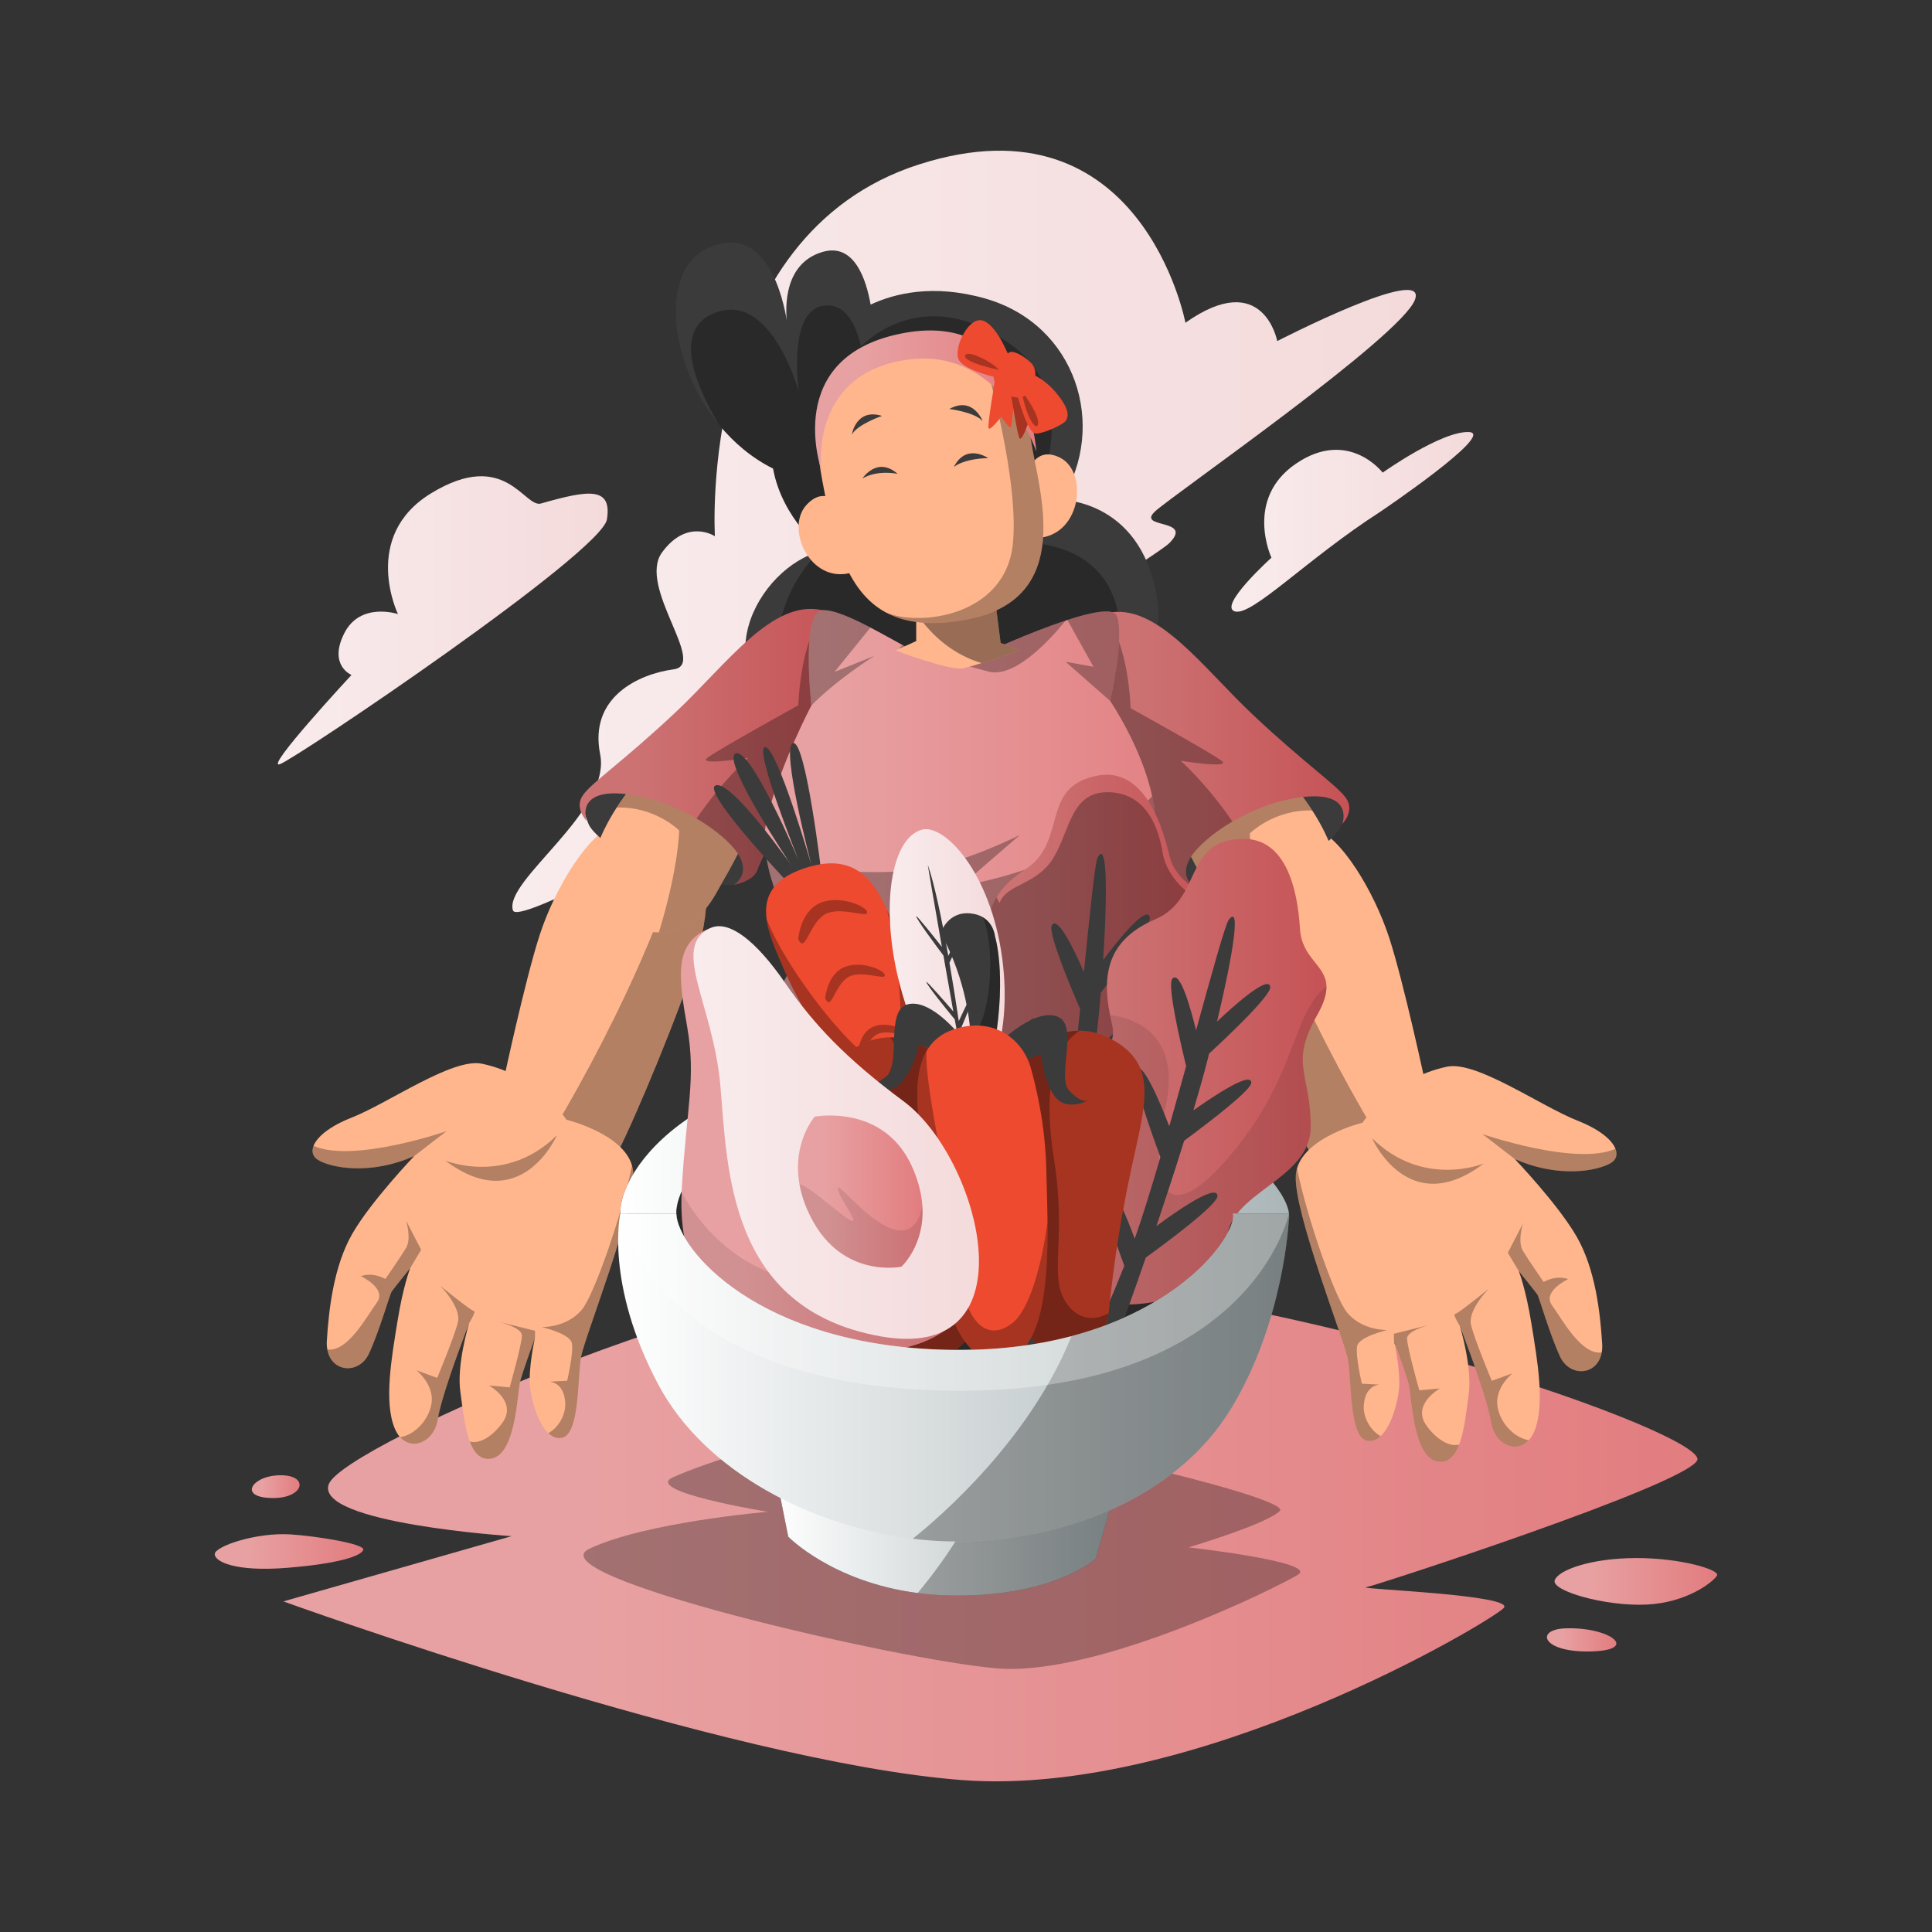 <svg xmlns="http://www.w3.org/2000/svg" fill="none" viewBox="0 0 600 600" height="600" width="600">
<rect x="0" y="0" width="600" height="600" fill="#333333" stroke="none"/>
<path fill="url(#paint0_linear_831_35420)" d="M396.66 105.929C396.66 105.929 392.379 83.119 368.149 100.229C368.149 100.229 354.609 28.949 285.459 51.049C216.309 73.149 222.019 166.529 222.019 166.529C222.019 166.529 213.469 160.829 205.629 171.519C197.789 182.209 219.889 206.449 209.189 207.869C198.489 209.289 182.819 216.419 186.379 234.239C189.939 252.059 156.439 273.439 159.289 282.709C162.139 291.979 355.309 176.499 363.149 168.659C370.989 160.819 352.459 164.379 358.869 158.679C365.279 152.979 435.139 104.509 439.419 93.099C443.699 81.689 396.649 105.929 396.649 105.929H396.66Z"></path>
<path fill="url(#paint1_linear_831_35420)" d="M428.605 158.969C405.835 173.609 388.765 191.499 383.475 189.869C378.185 188.239 394.855 173.199 394.855 173.199C394.855 173.199 386.315 154.899 402.575 143.929C418.835 132.949 429.405 146.779 429.405 146.779C429.405 146.779 447.705 133.769 456.235 134.179C464.765 134.589 428.585 158.979 428.585 158.979L428.605 158.969Z"></path>
<path fill="url(#paint2_linear_831_35420)" d="M168.033 156.359C182.553 152.219 190.133 150.959 188.493 161.289C186.853 171.619 92.223 235.399 86.953 237.309C81.683 239.219 109.153 209.619 109.153 209.619C109.153 209.619 101.923 206.659 106.883 196.729C111.843 186.789 123.583 190.699 123.583 190.699C123.583 190.699 111.943 166.589 133.893 153.189C157.023 139.079 162.803 157.859 168.033 156.369V156.359Z"></path>
<path fill="url(#paint3_linear_831_35420)" d="M297.456 394.64C238.156 391.58 106.566 448.77 102.106 460.92C97.656 473.07 158.866 477.07 158.866 477.07L88.016 497.33C88.016 497.33 226.006 547.33 298.826 552.82C371.656 558.31 463.056 503.53 466.986 499.4C470.916 495.27 421.266 493.49 424.226 492.95C427.186 492.41 522.896 461.34 527.066 453.56C531.236 445.78 403.946 400.14 297.446 394.65L297.456 394.64Z"></path>
<path fill="black" d="M278.526 443.21C251.536 443.01 218.726 454.39 209.016 458.78C199.306 463.17 238.476 469.5 238.476 469.5C238.476 469.5 200.566 472.68 183.056 480.96C165.546 489.24 278.196 515.45 309.446 518.12C340.686 520.79 396.546 493.02 403.086 489.05C409.626 485.08 369.086 480.55 369.086 480.55C369.086 480.55 393.436 473.34 397.476 469.21C401.516 465.08 311.186 443.47 278.526 443.22V443.21Z" opacity="0.3"></path>
<path fill="url(#paint4_linear_831_35420)" d="M507.961 483.87C494.191 483.92 483.991 487.52 482.831 490.77C481.671 494.02 498.431 498.91 511.281 498.32C524.131 497.73 532.151 491.14 533.221 489.31C534.291 487.48 521.721 483.81 507.951 483.86L507.961 483.87Z"></path>
<path fill="url(#paint5_linear_831_35420)" d="M486.132 505.7C476.482 506.07 478.992 513.3 494.202 512.87C509.412 512.44 499.922 505.18 486.132 505.7Z"></path>
<path fill="url(#paint6_linear_831_35420)" d="M90.348 476.53C79.478 475.82 66.858 480.22 66.698 482.58C66.538 484.94 72.978 488.21 89.198 486.9C105.418 485.59 112.218 483.18 112.818 481.32C113.418 479.46 98.388 477.06 90.348 476.53Z"></path>
<path fill="url(#paint7_linear_831_35420)" d="M85.862 458.199C78.172 458.739 74.032 465.019 84.452 465.229C94.872 465.439 96.352 457.459 85.862 458.199Z"></path>
<path fill="#3B3B3B" d="M329.628 155.26C344.088 132.25 334.208 100.77 305.988 92.71C289.768 88.09 277.708 91.16 270.378 94.6C269.068 87.08 265.418 75.33 255.488 78.23C243.568 81.7 243.898 95.14 244.358 99.62C243.338 93.27 238.168 68.59 219.758 77.05C204.858 83.93 207.478 112.52 223.278 131.86C223.278 131.88 223.308 131.91 223.338 131.95C227.888 137.47 233.488 142.23 240.088 145.51C242.928 161.24 255.698 171.05 255.698 171.05C254.808 171.24 253.928 171.48 253.028 171.76C233.938 178.27 215.808 212.48 253.368 228.44C255.588 229.39 257.898 230.2 260.318 230.88L260.348 230.9C284.488 237.81 316.848 232.17 337.978 219.8C351.958 211.62 361.038 200.51 359.628 188.18C355.858 155.28 329.618 155.24 329.618 155.24L329.628 155.26Z"></path>
<path fill="black" d="M347.706 193.43C348.716 202.35 344.816 211.7 337.996 219.81C316.866 232.18 284.506 237.82 260.366 230.91L260.336 230.89C239.846 215.7 234.746 193.36 253.506 172C253.346 171.92 253.196 171.86 253.046 171.78C253.946 171.49 254.826 171.25 255.716 171.07C255.716 171.07 242.946 161.25 240.106 145.53C233.506 142.25 227.906 137.49 223.356 131.97C223.326 131.92 223.296 131.9 223.296 131.88C216.566 120.64 208.796 103.34 220.996 97.61C239.286 88.98 248.106 121.78 248.106 121.78C248.106 121.78 244.616 98.03 254.696 95.18C264.776 92.34 267.366 107.62 267.366 107.62C267.366 107.62 286.476 86.73 314.226 107.21C342.006 127.69 314.586 168.58 314.586 168.58C314.586 168.58 344.596 165.5 347.706 193.45V193.43Z" opacity="0.3"></path>
<path fill="#FFB68D" d="M385.067 305.251C392.087 325.371 405.807 357.401 408.857 361.661C411.797 365.781 423.797 373.571 435.307 364.581C435.737 364.241 436.167 363.881 436.607 363.491C448.497 352.821 442.707 336.661 442.707 336.661C442.707 336.661 435.997 305.251 431.427 291.221C426.857 277.191 416.597 259.781 407.947 257.061C399.547 254.421 393.027 257.641 387.807 262.111C386.397 263.321 385.087 264.611 383.857 265.911C378.057 272.011 378.057 285.121 385.077 305.251H385.067Z"></path>
<path fill="black" d="M385.067 305.251C392.087 325.371 405.807 357.401 408.857 361.661C411.797 365.781 423.797 373.571 435.307 364.581C414.587 333.841 389.247 280.711 387.807 262.121C386.397 263.331 385.087 264.621 383.857 265.921C378.057 272.021 378.057 285.131 385.077 305.261L385.067 305.251Z" opacity="0.3"></path>
<path fill="#FFB68D" d="M418.594 422.16C419.814 428.56 418.904 446.55 424.694 447.47C426.234 447.72 427.604 447.11 428.794 445.99C432.074 442.91 434.004 435.86 434.454 431.61C435.054 425.97 433.044 416.88 432.934 416.38C432.934 416.38 432.934 416.41 432.954 416.43C432.954 416.44 432.964 416.46 432.974 416.49C432.974 416.51 432.984 416.53 432.994 416.56C433.504 417.96 436.664 426.7 437.504 429.78C438.414 433.13 438.724 452.35 446.344 453.87C449.744 454.55 451.814 452.2 453.164 448.62C454.844 444.18 455.424 437.87 456.104 433.14C457.284 424.87 453.604 412.58 453.374 411.83C453.374 411.83 453.384 411.86 453.394 411.87C453.504 412.16 453.914 413.23 454.514 414.81C454.544 414.91 454.584 415.01 454.624 415.11C457.054 421.55 462.194 435.65 463.114 441.67C464.164 448.46 470.794 451.67 474.794 447.28C475.464 446.54 476.054 445.59 476.534 444.41C479.884 436.18 477.444 422.46 475.614 411.17C473.894 400.59 471.914 395.38 471.674 394.77C471.674 394.75 471.664 394.73 471.654 394.72C471.894 395.01 476.844 401.14 477.444 402.03C478.054 402.95 481.104 413.92 484.464 421.24C487.474 427.81 496.134 427.26 497.424 420.01C497.574 419.18 497.634 418.27 497.564 417.27C496.954 407.51 495.434 394.09 489.634 384.03C483.844 373.97 470.424 359.94 470.424 359.94C470.424 359.94 470.424 359.94 470.444 359.94C484.154 366.03 496.344 363.59 500.314 361.15C501.914 360.17 502.414 358.59 501.694 356.76C500.624 354.05 496.864 350.77 489.944 348.04C478.354 343.47 458.544 329.34 449.384 331.27C431.994 334.93 423.154 348.66 423.154 348.66C423.154 348.66 405.634 352.91 402.794 362.89C402.584 363.61 402.454 364.35 402.424 365.12C401.814 376.71 417.364 415.74 418.584 422.15L418.594 422.16Z"></path>
<path fill="black" d="M460.807 361.33C460.807 361.33 442.037 369.17 426.117 353.49C426.117 353.49 437.287 379.15 460.807 361.33Z" opacity="0.3"></path>
<path fill="black" d="M471.653 394.72C471.893 395.01 476.843 401.14 477.443 402.03C478.053 402.95 481.103 413.92 484.463 421.24C487.473 427.81 496.133 427.26 497.423 420.01C491.053 420.92 485.093 409.61 482.023 405.44C478.803 401.05 486.993 397.25 486.993 397.25C486.993 397.25 483.773 395.78 479.383 398.12C479.383 398.12 474.703 391.39 472.953 388.47C471.253 385.63 472.853 380.31 472.953 380L468.273 389.05L471.643 394.7L471.653 394.72Z" opacity="0.3"></path>
<path fill="black" d="M500.313 361.159C501.913 360.179 502.413 358.599 501.693 356.769C489.393 362.229 460.383 352.199 460.383 352.199L470.433 359.949C470.433 359.949 470.433 359.949 470.453 359.949C484.163 366.039 496.353 363.599 500.323 361.159H500.313Z" opacity="0.3"></path>
<path fill="black" d="M453.351 411.79C453.351 411.79 453.351 411.8 453.351 411.82C453.351 411.82 453.361 411.85 453.371 411.86C453.491 412.16 453.921 413.21 454.491 414.8C454.521 414.9 454.561 415 454.601 415.1C457.031 421.54 462.171 435.64 463.091 441.66C464.141 448.45 470.771 451.66 474.771 447.27C469.891 446.4 465.771 441.56 465.041 436.73C464.161 430.88 469.721 426.49 469.721 426.49L463.291 428.83C463.291 428.83 458.021 416.25 456.861 411.57C455.721 407.02 462.041 400.54 462.401 400.17C462.001 400.5 452.741 408.06 451.891 408.06C451.041 408.06 453.351 411.77 453.351 411.77V411.79Z" opacity="0.3"></path>
<path fill="black" d="M443.883 411.471L432.883 414.211L432.923 416.361C432.923 416.361 432.923 416.361 432.923 416.381C432.923 416.381 432.923 416.411 432.943 416.431C432.943 416.451 432.943 416.461 432.963 416.491C432.963 416.511 432.973 416.531 432.983 416.561C433.493 417.961 436.653 426.701 437.493 429.781C438.403 433.131 438.713 452.351 446.333 453.871C449.733 454.551 451.803 452.201 453.153 448.621C449.943 449.461 446.023 446.821 443.113 442.891C438.143 436.161 447.213 431.191 447.213 431.191L440.773 431.781C440.773 431.781 436.973 418.331 436.973 415.691C436.973 413.551 441.993 411.991 443.883 411.481V411.471Z" opacity="0.3"></path>
<path fill="black" d="M418.592 422.16C419.812 428.56 418.902 446.55 424.692 447.47C426.232 447.72 427.602 447.11 428.792 445.99C425.872 444.52 423.362 440.45 423.522 436.74C423.812 430.01 428.492 430.01 428.492 430.01L422.932 429.72C422.932 429.72 420.882 420.95 421.472 418.02C422.052 415.09 430.832 413.05 430.832 413.05C430.832 413.05 422.932 413.34 418.252 407.49C414.532 402.83 405.982 378.52 402.802 362.9C402.592 363.62 402.462 364.36 402.432 365.13C401.822 376.72 417.372 415.75 418.592 422.16Z" opacity="0.3"></path>
<path fill="#3B3B3B" d="M411.218 244.32C418.518 249.43 418.768 250.65 416.328 256.74C413.888 262.83 391.238 276.62 371.038 275.69C371.038 275.69 360.088 273.3 367.398 261.85C374.708 250.4 411.218 244.32 411.218 244.32Z"></path>
<path fill="#FFB68D" d="M362.516 251.621C362.516 251.621 371.496 269.591 374.266 274.071C376.736 278.081 381.406 290.351 394.436 290.471C395.996 290.491 397.666 290.331 399.486 289.961C416.416 286.511 417.106 274.421 414.336 265.781C412.826 261.041 410.576 256.411 407.546 251.711C405.056 247.841 402.036 243.931 398.446 239.871L362.516 251.611V251.621Z"></path>
<path fill="black" d="M362.518 251.621C362.518 251.621 371.498 269.591 374.268 274.071C376.738 278.081 381.408 290.351 394.438 290.471C388.158 269.741 388.158 258.811 388.158 258.811C388.158 258.811 395.658 251.301 407.538 251.711C405.048 247.841 402.028 243.931 398.438 239.871L362.508 251.611L362.518 251.621Z" opacity="0.3"></path>
<path fill="url(#paint8_linear_831_35420)" d="M341.231 228.25C350.451 245.6 362.641 267.01 363.731 270.8C364.781 274.5 370.751 275.62 371.041 275.671C370.811 275.531 365.731 272.281 369.961 265.921C372.081 262.741 376.711 258.67 382.731 255.13C389.041 251.43 396.881 248.32 404.931 247.48C420.411 245.88 416.961 255.58 416.861 255.88C417.041 255.7 420.861 251.72 417.941 247.75C414.961 243.68 405.581 237.43 389.451 222.31C373.321 207.19 359.311 186.97 343.791 190.4C343.401 190.49 343.021 190.6 342.661 190.76C334.491 194 332.411 211.63 341.231 228.24V228.25Z"></path>
<path fill="black" d="M341.229 228.25C350.449 245.6 362.639 267.01 363.729 270.8C364.779 274.5 370.749 275.62 371.039 275.67C370.809 275.53 365.729 272.28 369.959 265.92C372.079 262.74 376.709 258.67 382.729 255.13C374.729 243.39 366.659 236.26 366.659 236.26C366.659 236.26 382.719 238.85 379.359 236.26C375.989 233.67 351.119 219.94 351.119 219.94C351.119 219.94 350.609 199.12 342.669 190.76C334.499 194 332.419 211.63 341.239 228.24L341.229 228.25Z" opacity="0.3"></path>
<path fill="#FFB68D" d="M213.987 304.331C206.967 324.451 193.247 356.481 190.197 360.741C187.257 364.861 175.257 372.651 163.747 363.661C163.317 363.321 162.887 362.961 162.447 362.571C150.557 351.901 156.347 335.741 156.347 335.741C156.347 335.741 163.057 304.331 167.627 290.301C172.197 276.271 182.457 258.861 191.107 256.141C199.507 253.501 206.027 256.721 211.247 261.191C212.657 262.401 213.967 263.691 215.197 264.991C220.997 271.091 220.997 284.201 213.977 304.331H213.987Z"></path>
<path fill="black" d="M213.99 304.331C206.97 324.451 193.25 356.481 190.2 360.741C187.26 364.861 175.26 372.651 163.75 363.661C184.47 332.921 209.81 279.791 211.25 261.201C212.66 262.411 213.97 263.701 215.2 265.001C221 271.101 221 284.211 213.98 304.341L213.99 304.331Z" opacity="0.3"></path>
<path fill="#FFB68D" d="M180.477 421.24C179.257 427.64 180.167 445.63 174.377 446.55C172.837 446.8 171.467 446.19 170.277 445.07C166.997 441.99 165.067 434.94 164.617 430.69C164.017 425.05 166.027 415.96 166.137 415.46C166.137 415.46 166.137 415.49 166.117 415.51C166.117 415.52 166.107 415.54 166.097 415.57C166.097 415.59 166.087 415.61 166.077 415.64C165.567 417.04 162.407 425.78 161.567 428.86C160.657 432.21 160.347 451.43 152.727 452.95C149.327 453.63 147.257 451.28 145.907 447.7C144.227 443.26 143.647 436.95 142.967 432.22C141.787 423.95 145.467 411.66 145.697 410.91C145.697 410.91 145.687 410.94 145.677 410.95C145.567 411.24 145.157 412.31 144.557 413.89C144.527 413.99 144.487 414.09 144.447 414.19C142.017 420.63 136.877 434.73 135.957 440.75C134.907 447.54 128.277 450.75 124.277 446.36C123.607 445.62 123.017 444.67 122.537 443.49C119.187 435.26 121.627 421.54 123.457 410.25C125.177 399.67 127.157 394.46 127.397 393.85C127.397 393.83 127.407 393.81 127.417 393.8C127.177 394.09 122.227 400.22 121.627 401.11C121.017 402.03 117.967 413 114.607 420.32C111.597 426.89 102.937 426.34 101.647 419.09C101.497 418.26 101.437 417.35 101.507 416.35C102.117 406.59 103.637 393.17 109.437 383.11C115.227 373.05 128.647 359.02 128.647 359.02C128.647 359.02 128.647 359.02 128.627 359.02C114.917 365.11 102.727 362.67 98.757 360.23C97.156 359.25 96.656 357.67 97.376 355.84C98.447 353.13 102.207 349.85 109.127 347.12C120.717 342.55 140.527 328.42 149.687 330.35C167.077 334.01 175.917 347.74 175.917 347.74C175.917 347.74 193.437 351.99 196.277 361.97C196.487 362.69 196.617 363.43 196.647 364.2C197.257 375.79 181.707 414.82 180.487 421.23L180.477 421.24Z"></path>
<path fill="black" d="M138.266 360.41C138.266 360.41 157.036 368.25 172.956 352.57C172.956 352.57 161.786 378.23 138.266 360.41Z" opacity="0.3"></path>
<path fill="black" d="M127.411 393.8C127.171 394.09 122.221 400.22 121.621 401.11C121.011 402.03 117.961 413 114.601 420.32C111.591 426.89 102.931 426.34 101.641 419.09C108.011 420 113.971 408.69 117.041 404.52C120.261 400.13 112.071 396.33 112.071 396.33C112.071 396.33 115.291 394.86 119.681 397.2C119.681 397.2 124.361 390.47 126.111 387.55C127.811 384.71 126.211 379.39 126.111 379.08L130.791 388.13L127.421 393.78L127.411 393.8Z" opacity="0.3"></path>
<path fill="black" d="M98.749 360.249C97.149 359.269 96.649 357.689 97.369 355.859C109.669 361.319 138.679 351.289 138.679 351.289L128.629 359.039C128.629 359.039 128.629 359.039 128.609 359.039C114.899 365.129 102.709 362.689 98.739 360.249H98.749Z" opacity="0.3"></path>
<path fill="black" d="M145.709 410.87C145.709 410.87 145.709 410.88 145.709 410.9C145.709 410.9 145.699 410.93 145.689 410.94C145.569 411.24 145.139 412.29 144.569 413.88C144.539 413.98 144.499 414.08 144.459 414.18C142.029 420.62 136.889 434.72 135.969 440.74C134.919 447.53 128.289 450.74 124.289 446.35C129.169 445.48 133.289 440.64 134.019 435.81C134.899 429.96 129.339 425.57 129.339 425.57L135.769 427.91C135.769 427.91 141.039 415.33 142.199 410.65C143.339 406.1 137.019 399.62 136.659 399.25C137.059 399.58 146.319 407.14 147.169 407.14C148.019 407.14 145.709 410.85 145.709 410.85V410.87Z" opacity="0.3"></path>
<path fill="black" d="M155.176 410.551L166.176 413.291L166.136 415.441C166.136 415.441 166.136 415.441 166.136 415.461C166.136 415.461 166.136 415.491 166.116 415.511C166.116 415.531 166.116 415.541 166.096 415.571C166.096 415.591 166.086 415.611 166.076 415.641C165.566 417.041 162.406 425.781 161.566 428.861C160.656 432.211 160.346 451.431 152.726 452.951C149.326 453.631 147.256 451.281 145.906 447.701C149.116 448.541 153.036 445.901 155.946 441.971C160.916 435.241 151.846 430.271 151.846 430.271L158.286 430.861C158.286 430.861 162.086 417.411 162.086 414.771C162.086 412.631 157.066 411.071 155.176 410.561V410.551Z" opacity="0.3"></path>
<path fill="black" d="M180.482 421.24C179.262 427.64 180.172 445.63 174.382 446.55C172.842 446.8 171.472 446.19 170.282 445.07C173.202 443.6 175.712 439.53 175.552 435.82C175.262 429.09 170.582 429.09 170.582 429.09L176.142 428.8C176.142 428.8 178.192 420.03 177.602 417.1C177.022 414.17 168.242 412.13 168.242 412.13C168.242 412.13 176.142 412.42 180.822 406.57C184.542 401.91 193.092 377.6 196.272 361.98C196.482 362.7 196.612 363.44 196.642 364.21C197.252 375.8 181.702 414.83 180.482 421.24Z" opacity="0.3"></path>
<path fill="#3B3B3B" d="M187.848 243.4C180.548 248.51 180.298 249.73 182.738 255.82C185.178 261.91 207.828 275.7 228.028 274.77C228.028 274.77 238.978 272.38 231.668 260.93C224.368 249.49 187.848 243.4 187.848 243.4Z"></path>
<path fill="#FFB68D" d="M236.548 250.701C236.548 250.701 227.568 268.671 224.798 273.151C222.328 277.161 217.658 289.431 204.628 289.551C203.068 289.571 201.398 289.411 199.578 289.041C182.648 285.591 181.958 273.501 184.728 264.861C186.238 260.121 188.488 255.491 191.518 250.791C194.008 246.921 197.028 243.011 200.618 238.951L236.548 250.691V250.701Z"></path>
<path fill="black" d="M236.551 250.701C236.551 250.701 227.571 268.671 224.801 273.151C222.331 277.161 217.661 289.431 204.631 289.551C210.911 268.821 210.911 257.891 210.911 257.891C210.911 257.891 203.411 250.381 191.531 250.791C194.021 246.921 197.041 243.011 200.631 238.951L236.561 250.691L236.551 250.701Z" opacity="0.3"></path>
<path fill="url(#paint9_linear_831_35420)" d="M257.829 227.331C248.609 244.681 236.419 266.091 235.329 269.881C234.279 273.581 228.309 274.701 228.019 274.751C228.249 274.611 233.329 271.361 229.099 265.001C226.979 261.821 222.349 257.751 216.329 254.211C210.019 250.511 202.179 247.401 194.129 246.561C178.649 244.961 182.099 254.661 182.199 254.961C182.019 254.781 178.199 250.801 181.119 246.831C184.099 242.761 193.479 236.511 209.609 221.391C225.739 206.271 239.749 186.051 255.269 189.481C255.659 189.571 256.039 189.681 256.399 189.841C264.569 193.081 266.649 210.711 257.829 227.321V227.331Z"></path>
<path fill="black" d="M257.828 227.33C248.608 244.68 236.418 266.09 235.328 269.88C234.278 273.58 228.308 274.7 228.018 274.75C228.248 274.61 233.328 271.36 229.098 265C226.978 261.82 222.348 257.75 216.328 254.21C224.328 242.47 232.398 235.34 232.398 235.34C232.398 235.34 216.338 237.93 219.698 235.34C223.068 232.75 247.938 219.02 247.938 219.02C247.938 219.02 248.448 198.2 256.388 189.84C264.558 193.08 266.638 210.71 257.818 227.32L257.828 227.33Z" opacity="0.3"></path>
<path fill="url(#paint10_linear_831_35420)" d="M380.346 337.719L352.226 289.189C352.226 289.189 359.896 271.659 358.796 254.129C358.656 251.859 358.316 249.569 357.826 247.299C354.616 232.289 345.116 218.179 344.766 217.679V217.669C344.766 217.669 349.486 197.169 346.746 191.149C345.656 188.759 339.066 190.069 331.496 192.529C331.326 192.589 331.156 192.639 330.986 192.699C319.576 196.459 306.216 202.659 306.216 202.659H284.856C283.586 202.069 282.026 201.249 280.296 200.319C277.326 198.709 273.826 196.719 270.326 194.889C264.486 191.839 258.656 189.229 255.276 189.509C248.706 190.059 251.986 219.089 251.986 219.089C251.986 219.089 242.676 236.609 238.296 253.599C237.686 255.969 237.456 258.459 237.516 260.999C237.886 276.689 249.246 294.129 249.246 294.129L223.266 341.849C310.826 394.749 380.346 337.729 380.346 337.729V337.719Z"></path>
<path fill="black" d="M330.98 192.689C325.62 199.259 314.9 210.739 306.92 208.549C295.85 205.509 280.91 201.629 279.25 201.359C279.25 201.359 279.63 200.969 280.3 200.309C282.03 201.249 283.59 202.059 284.86 202.649H306.22C306.22 202.649 319.58 196.449 330.99 192.689H330.98Z" opacity="0.3"></path>
<path fill="black" d="M251.987 219.079C251.987 219.079 248.697 190.049 255.277 189.499C258.657 189.219 264.487 191.829 270.327 194.879C266.427 199.659 259.217 208.629 259.217 208.629L271.567 203.689C271.207 203.919 259.787 211.109 251.987 219.089V219.079Z" opacity="0.3"></path>
<path fill="black" d="M330.938 205.529L339.598 207.069C339.598 207.069 334.507 198.059 331.487 192.519C339.057 190.059 345.657 188.749 346.737 191.139C349.477 197.169 344.758 217.659 344.758 217.659L330.938 205.529Z" opacity="0.3"></path>
<path fill="black" d="M380.348 337.719L352.228 289.189C352.228 289.189 359.898 271.659 358.798 254.129C358.658 251.859 358.318 249.569 357.828 247.299C352.818 252.539 344.998 258.819 334.648 263.659C315.478 272.629 298.478 275.099 298.478 275.099L316.708 259.329C316.238 259.569 301.058 267.099 288.578 269.529C276.558 271.869 244.268 272.279 237.508 260.989C237.878 276.679 249.238 294.119 249.238 294.119L223.258 341.839C310.818 394.739 380.338 337.719 380.338 337.719H380.348Z" opacity="0.3"></path>
<path fill="#FFB68D" d="M316.895 202C316.895 202 310.235 204.27 304.815 205.94C302.465 206.67 300.355 207.27 299.115 207.54C295.025 208.41 278.125 202 278.125 202L284.535 199.09V180.73L308.135 179.27L310.755 199.67L316.875 202H316.895Z"></path>
<path fill="black" d="M316.897 202C316.897 202 310.237 204.27 304.817 205.94C296.837 203.48 290.007 198.4 284.547 190.47V180.73L308.147 179.27L310.767 199.67L316.887 202H316.897Z" opacity="0.4"></path>
<path fill="#FFB68D" d="M263.179 159.812C263.179 159.812 257.559 149.172 250.489 156.772C243.419 164.372 252.279 183.012 266.169 177.242L263.169 159.812H263.179Z"></path>
<path fill="#FFB68D" d="M318.258 149.592C318.258 149.592 320.258 137.542 329.278 142.172C338.298 146.802 335.728 167.552 320.838 167.102L318.258 149.592Z"></path>
<path fill="#FFB68D" d="M300.529 192.332C289.329 194.512 281.139 193.512 274.989 190.132C262.759 183.442 258.709 167.372 255.239 148.512C250.029 120.192 262.259 111.352 280.659 107.432C291.619 105.082 299.729 106.872 305.679 110.832C314.829 116.862 318.839 128.042 320.249 137.212C322.589 152.352 334.089 185.802 300.519 192.332H300.529Z"></path>
<path fill="black" d="M300.522 192.332C289.332 194.512 281.132 193.512 274.992 190.132C285.142 194.712 312.492 191.562 314.592 168.552C316.112 151.902 309.592 125.242 305.882 111.802C305.812 111.472 305.752 111.152 305.682 110.832C314.832 116.862 318.842 128.042 320.252 137.212C322.592 152.352 334.092 185.802 300.522 192.322V192.332Z" opacity="0.3"></path>
<path fill="#3B3B3B" d="M264.547 134.952C264.547 134.952 265.807 126.672 273.917 129.162C273.917 129.162 266.337 131.752 264.547 134.952Z"></path>
<path fill="#3B3B3B" d="M305.17 130.782C305.17 130.782 302.25 122.932 294.82 127.012C294.82 127.012 302.77 128.002 305.17 130.782Z"></path>
<path fill="#3B3B3B" d="M267.836 148.582C267.836 148.582 272.396 141.562 278.756 147.162C278.756 147.162 272.686 145.792 267.836 148.582Z"></path>
<path fill="#3B3B3B" d="M306.894 142.282C306.894 142.282 300.044 137.462 296.234 145.022C298.884 143.002 303.464 142.322 306.894 142.282Z"></path>
<path fill="url(#paint11_linear_831_35420)" d="M255.141 146.18C255.141 146.18 250.911 116.73 280.891 111.84C310.871 106.95 321.841 140.23 321.841 140.23C321.841 140.23 319.451 96.41 280.931 103.38C242.411 110.35 255.141 146.17 255.141 146.17V146.18Z"></path>
<path fill="#ED4A2F" d="M309.148 117.16C309.148 117.16 306.628 131.77 306.998 132.94C307.368 134.11 310.948 129.39 310.948 129.39C310.948 129.39 313.108 132.67 313.818 132.74C314.528 132.81 315.358 115.65 315.358 115.65L309.148 117.16Z"></path>
<path fill="#ED4A2F" d="M313.672 120.47C313.672 120.47 315.912 135.13 316.642 136.12C317.372 137.11 319.262 131.5 319.262 131.5C319.262 131.5 322.352 133.92 323.042 133.76C323.732 133.6 319.082 117.07 319.082 117.07L313.672 120.47Z"></path>
<path fill="black" d="M313.672 120.47C313.672 120.47 315.912 135.13 316.642 136.12C317.372 137.11 319.262 131.5 319.262 131.5C319.262 131.5 322.352 133.92 323.042 133.76C323.732 133.6 319.082 117.07 319.082 117.07L313.672 120.47Z" opacity="0.3"></path>
<path fill="#ED4A2F" d="M318.525 115.432C318.525 115.432 323.505 116.602 327.965 121.942C332.425 127.282 331.755 129.452 331.035 130.632C330.315 131.812 324.395 134.552 321.735 134.682C319.075 134.812 315.775 122.312 315.515 121.192C315.255 120.082 318.525 115.432 318.525 115.432Z"></path>
<path fill="black" d="M317.211 121.281C317.211 121.281 322.321 127.971 322.401 131.151C322.481 134.331 319.101 131.431 317.211 121.281Z" opacity="0.3"></path>
<path fill="#ED4A2F" d="M320.183 112.681C318.103 110.651 315.143 108.981 313.763 109.311C312.383 109.641 307.453 114.791 308.813 118.271C310.183 121.751 314.343 124.031 317.263 123.341C320.183 122.651 323.473 115.891 320.173 112.681H320.183Z"></path>
<path fill="#ED4A2F" d="M313.456 111.011C313.456 111.011 309.936 101.511 305.516 99.661C301.096 97.811 296.306 107.461 297.586 111.321C298.866 115.191 310.636 117.471 310.636 117.471C310.636 117.471 314.116 113.021 313.456 111.001V111.011Z"></path>
<path fill="black" d="M310.195 114.86C308.595 112.7 300.315 108.32 299.725 110.45C299.145 112.58 310.195 114.86 310.195 114.86Z" opacity="0.3"></path>
<path fill="#3B3B3B" d="M382.906 376.882C382.996 377.522 382.996 378.112 382.896 378.652C380.846 389.302 353.816 420.432 294.426 419.202C235.036 417.972 210.456 387.662 210.046 377.012V376.882H192.656C192.166 364.092 214.786 327.682 294.496 327.682C355.906 327.682 398.556 362.532 400.306 376.882H382.906Z"></path>
<path fill="url(#paint12_linear_831_35420)" d="M382.906 376.882C382.996 377.522 382.996 378.112 382.896 378.652C380.846 389.302 353.816 420.432 294.426 419.202C235.036 417.972 210.456 387.662 210.046 377.012V376.882H192.656C192.166 364.092 214.786 327.682 294.496 327.682C355.906 327.682 398.556 362.532 400.306 376.882H382.906Z"></path>
<path fill="#3B3B3B" d="M382.884 378.651C380.834 389.301 353.804 420.431 294.414 419.201C235.024 417.971 210.444 387.661 210.034 377.011V376.881C209.784 366.121 228.724 336.051 294.824 336.051C345.774 336.051 381.214 364.861 382.904 376.881C382.994 377.521 382.994 378.111 382.894 378.651H382.884Z"></path>
<path fill="black" d="M382.884 378.651C380.834 389.301 353.804 420.431 294.414 419.201C235.024 417.971 210.444 387.661 210.034 377.011V376.881C209.784 366.121 228.724 336.051 294.824 336.051C345.774 336.051 381.214 364.861 382.904 376.881C382.994 377.521 382.994 378.111 382.894 378.651H382.884Z" opacity="0.3"></path>
<path fill="url(#paint13_linear_831_35420)" d="M340.958 240.861C322.628 244.241 331.898 261.281 318.338 270.051C304.778 278.811 304.358 289.881 310.368 303.971C316.388 318.051 294.068 312.161 303.638 333.841C313.208 355.521 308.278 354.931 304.558 367.071C300.838 379.211 314.108 390.941 326.178 389.951C338.248 388.961 359.808 380.151 357.088 365.001C354.368 349.851 379.538 342.061 376.718 325.481C373.898 308.901 366.898 307.531 372.848 291.021C378.798 274.521 365.948 277.591 363.088 265.391C360.238 253.201 353.998 238.451 340.938 240.861H340.958Z"></path>
<path fill="black" d="M357.097 364.982C359.817 380.132 338.257 388.932 326.187 389.932C314.117 390.922 300.847 379.192 304.567 367.052C308.287 354.912 313.217 355.502 303.647 333.832C294.077 312.152 316.387 318.042 310.377 303.962C306.177 294.132 305.117 285.782 309.467 278.652C310.047 279.772 310.407 280.442 310.407 280.442C312.667 274.332 321.947 275.012 327.157 266.402C332.367 257.802 332.587 245.582 344.587 246.032C356.587 246.482 359.987 258.022 361.107 265.042C361.997 270.542 367.047 277.292 373.667 279.842C374.757 282.272 374.827 285.582 372.867 291.002C366.917 307.512 373.917 308.882 376.737 325.462C379.557 342.042 354.377 349.822 357.097 364.982Z" opacity="0.3"></path>
<path fill="#3B3B3B" d="M341.859 308.31C346.249 302.61 357.759 287.35 357.079 284.79C355.999 280.72 346.039 293.53 342.599 298.12C344.069 275.37 343.699 260.81 340.849 266.4C340.059 267.95 338.519 283.13 336.619 301.9C333.909 295.64 328.479 284.09 326.649 287.39C325.399 289.65 332.439 306.42 335.449 313.38C334.799 319.75 334.119 326.29 333.419 332.67C329.189 325.57 321.569 313.6 320.059 316.92C319.099 319.04 327.429 334.1 332.299 342.59C331.109 352.87 329.879 362.17 328.699 368.92C325.989 364.19 317.259 349.47 315.479 353.38C314.439 355.67 322.949 370.86 326.939 377.75C322.339 399.41 318.049 412.94 313.509 422.82C308.589 433.52 319.859 436.8 324.159 420.83C326.199 413.25 329.699 394.68 333.069 374.1C337.239 369.86 352.319 354.28 351.819 351.51C351.009 347.07 337.749 360.69 334.709 363.88C336.169 354.54 337.559 345.09 338.729 336.32C345.599 329.18 356.659 317.25 356.259 315.03C355.619 311.55 345.889 320.64 339.989 326.53C340.709 320.58 341.289 315.16 341.669 310.58C341.729 309.81 341.789 309.06 341.849 308.3L341.859 308.31Z"></path>
<path fill="#3B3B3B" d="M255.222 272.141C255.222 272.141 250.272 229.791 246.302 230.781C242.332 231.771 252.002 268.681 252.002 268.681C252.002 268.681 241.352 232.021 237.632 232.021C233.912 232.021 248.032 267.191 248.032 267.191C248.032 267.191 233.172 232.021 228.462 234.001C223.752 235.981 246.052 269.171 246.052 269.171C246.052 269.171 227.232 242.171 222.272 243.911C217.312 245.651 247.782 277.351 247.782 277.351L255.212 272.151L255.222 272.141Z"></path>
<path fill="#ED4A2F" d="M290.2 360.421C279.82 367.731 249.23 314.521 244.05 302.341C241.7 296.821 238.78 290.871 238.07 285.431C237.21 278.881 239.53 273.081 249.81 269.651C264.36 264.801 270.78 272.121 275.48 282.601C276.75 285.421 277.9 288.481 279.04 291.581C284.43 306.191 300.58 353.121 290.19 360.431L290.2 360.421Z"></path>
<path fill="black" d="M290.2 360.42C279.82 367.73 249.23 314.52 244.05 302.34C241.7 296.82 238.78 290.87 238.07 285.43C245.73 305.08 277.07 343.2 279.12 328.1C280.63 316.91 279.22 297.63 275.49 282.59C276.76 285.41 277.91 288.47 279.05 291.57C284.44 306.18 300.59 353.11 290.2 360.42Z" opacity="0.3"></path>
<path fill="black" d="M247.883 291.661C247.883 291.661 248.483 283.331 254.433 280.551C260.383 277.771 269.113 281.341 269.313 283.331C269.513 285.321 260.183 280.951 255.623 284.321C251.063 287.691 250.063 296.221 247.883 291.661Z" opacity="0.3"></path>
<path fill="black" d="M256.273 310.091C256.273 310.091 256.783 302.881 261.933 300.481C267.083 298.081 274.633 301.171 274.803 302.881C274.973 304.591 266.903 300.821 262.963 303.741C259.023 306.661 258.153 314.041 256.273 310.091Z" opacity="0.3"></path>
<path fill="black" d="M266.5 326.6C266.5 326.6 266.91 320.87 271.01 318.95C275.11 317.03 281.11 319.5 281.25 320.86C281.39 322.22 274.97 319.22 271.83 321.54C268.69 323.86 268.01 329.73 266.51 326.59L266.5 326.6Z" opacity="0.3"></path>
<path fill="url(#paint14_linear_831_35420)" d="M409.017 315.321C400.377 330.591 407.047 333.121 407.047 349.941C407.047 366.761 380.917 370.201 381.047 385.601C381.177 400.991 358.447 406.051 346.387 405.001C334.327 403.951 323.207 390.151 328.917 378.811C334.627 367.471 339.387 368.881 333.597 345.901C327.807 322.921 348.807 332.481 345.247 317.581C345.047 316.761 344.877 315.961 344.717 315.171C341.967 301.511 344.767 291.501 358.797 285.481C373.637 279.121 367.357 260.761 385.997 260.511C399.287 260.331 402.947 275.921 403.717 288.411C404.287 297.721 411.747 299.621 411.947 306.291C412.017 308.581 411.237 311.421 409.027 315.311L409.017 315.321Z"></path>
<path fill="black" d="M409.017 315.321C400.377 330.591 407.047 333.121 407.047 349.941C407.047 366.761 380.917 370.201 381.047 385.601C381.177 400.991 358.447 406.051 346.387 405.001C334.327 403.951 323.207 390.151 328.917 378.811C334.627 367.471 339.387 368.881 333.597 345.901C327.807 322.921 348.807 332.481 345.247 317.581C345.047 316.761 344.877 315.961 344.717 315.171C358.057 317.131 365.977 326.041 361.907 344.091C356.357 368.691 361.907 383.771 383.737 356.791C402.797 333.231 401.277 314.811 411.947 306.291C412.017 308.581 411.237 311.421 409.027 315.311L409.017 315.321Z" opacity="0.1"></path>
<path fill="#3B3B3B" d="M375.539 327.171C380.829 322.291 394.729 309.181 394.489 306.541C394.109 302.341 382.139 313.301 377.969 317.251C383.239 295.071 385.329 280.661 381.579 285.681C380.539 287.081 376.469 301.781 371.449 319.971C369.829 313.341 366.419 301.041 364.059 303.991C362.449 306.011 366.569 323.721 368.369 331.091C366.659 337.261 364.889 343.601 363.129 349.761C360.149 342.051 354.649 328.971 352.609 331.991C351.299 333.921 356.989 350.161 360.369 359.351C357.469 369.281 354.699 378.251 352.389 384.701C350.519 379.581 344.379 363.601 341.969 367.161C340.559 369.241 346.399 385.641 349.169 393.111C340.999 413.691 334.499 426.311 328.359 435.291C321.719 445.011 332.269 450.141 339.189 435.121C342.479 427.991 349.049 410.271 355.829 390.551C360.649 387.071 378.139 374.251 378.099 371.441C378.049 366.921 362.689 378.121 359.149 380.761C362.159 371.791 365.119 362.711 367.749 354.271C375.719 348.381 388.629 338.491 388.599 336.231C388.559 332.691 377.439 340.011 370.619 344.831C372.329 339.091 373.809 333.841 374.949 329.391C375.139 328.651 375.329 327.911 375.509 327.181L375.539 327.171Z"></path>
<path fill="url(#paint15_linear_831_35420)" d="M286.218 257.68C275.948 260.68 273.068 284.76 280.408 309.24C287.738 333.72 297.138 341.04 301.128 340.95C305.118 340.86 314.838 324.23 311.228 297.47C307.618 270.71 293.138 255.66 286.218 257.68Z"></path>
<path fill="#3B3B3B" d="M297.765 317.141C296.935 311.541 295.945 305.241 294.865 298.991C296.525 295.471 300.825 286.221 300.745 285.181C300.685 284.491 295.295 295.241 294.495 296.851C292.505 285.541 290.245 274.661 288.165 268.661C288.035 268.281 290.075 280.161 292.515 294.071C290.485 291.501 284.485 283.951 284.555 284.571C284.675 285.581 290.565 293.521 292.985 296.741C294.005 302.541 295.075 308.571 296.065 314.121C293.915 311.631 287.605 304.381 287.705 304.991C287.865 305.981 293.865 313.371 296.505 316.591C298.485 327.631 300.085 336.241 300.235 336.391C300.395 336.541 299.565 329.621 298.175 320.011C299.045 317.951 304.045 306.051 303.895 304.881C303.805 304.211 298.735 315.041 297.755 317.121L297.765 317.141Z"></path>
<path fill="#3B3B3B" d="M308.911 324.16L301.501 324.381C301.501 324.381 301.511 323.87 301.491 322.93C301.361 318.52 300.271 304.68 292.141 289.77C292.141 289.77 294.201 282.97 301.371 283.66C302.951 283.81 304.211 284.25 305.201 284.83C308.721 286.9 309.011 290.851 309.011 290.851C309.011 290.851 312.611 302.111 308.921 324.16H308.911Z"></path>
<path fill="black" d="M308.912 324.16L301.502 324.38C301.502 324.38 301.512 323.87 301.492 322.93C303.052 320.83 304.392 318.51 305.232 316.04C308.242 307.21 308.352 291.83 305.202 284.84C308.722 286.91 309.012 290.86 309.012 290.86C309.012 290.86 312.612 302.12 308.922 324.17L308.912 324.16Z" opacity="0.3"></path>
<path fill="#ED4A2F" d="M289.843 326.611C289.843 326.611 277.433 316.781 264.233 326.351C251.033 335.921 256.463 347.201 263.253 366.621C270.043 386.051 273.593 400.761 275.993 411.121C278.393 421.481 298.423 427.301 302.623 410.261C306.823 393.221 300.753 337.531 289.843 326.611Z"></path>
<path fill="black" d="M302.623 410.261C298.943 425.181 283.133 422.581 277.643 414.741C276.863 413.631 276.283 412.411 275.993 411.121C273.583 400.761 270.043 386.051 263.253 366.621C256.463 347.191 251.033 335.921 264.233 326.351C268.473 323.271 272.633 322.201 276.333 322.161C284.133 322.071 289.843 326.601 289.843 326.601C300.753 337.521 306.833 393.201 302.623 410.251V410.261Z" opacity="0.3"></path>
<path fill="black" d="M302.625 410.261C298.945 425.181 283.135 422.581 277.645 414.741C279.115 410.771 278.725 404.821 275.455 397.481C263.795 371.241 268.265 350.351 274.075 338.101C278.115 329.571 279.135 324.481 276.325 322.181C284.125 322.091 289.835 326.621 289.835 326.621C300.745 337.541 306.825 393.221 302.615 410.271L302.625 410.261Z" opacity="0.3"></path>
<path fill="#3B3B3B" d="M298.231 321.701C298.231 321.701 289.261 310.201 282.031 311.861C274.801 313.521 279.861 330.461 275.341 334.201C270.821 337.941 269.031 336.401 269.031 336.401C269.031 336.401 275.371 341.091 279.711 336.391C284.051 331.691 285.411 324.191 285.411 324.191C287.701 325.191 289.761 326.271 291.141 328.151L298.241 321.711L298.231 321.701Z"></path>
<path fill="#ED4A2F" d="M320.081 326.292C320.081 326.292 331.191 315.012 345.461 322.892C359.731 330.772 355.731 342.621 351.381 362.741C347.021 382.861 345.311 397.891 344.201 408.461C343.081 419.041 323.931 427.271 317.661 410.871C311.391 394.471 310.591 338.461 320.081 326.281V326.292Z"></path>
<path fill="black" d="M351.395 362.742C347.125 382.462 345.395 397.292 344.275 407.842C344.255 408.052 344.235 408.262 344.205 408.462C343.095 419.042 323.935 427.272 317.665 410.872C311.405 394.472 310.595 338.462 320.085 326.282C320.085 326.282 326.215 320.062 335.215 320.092C338.335 320.092 341.795 320.862 345.465 322.892C359.745 330.772 355.745 342.622 351.385 362.742H351.395Z" opacity="0.3"></path>
<path fill="black" d="M344.275 407.842C344.255 408.052 344.235 408.262 344.205 408.462C343.095 419.042 323.935 427.272 317.665 410.872C311.405 394.472 310.595 338.462 320.085 326.282C320.085 326.282 326.215 320.062 335.215 320.092C325.755 326.622 324.355 341.352 327.345 360.162C331.425 385.812 325.305 396.602 331.425 405.052C334.615 409.462 339.395 410.542 344.265 407.842H344.275Z" opacity="0.3"></path>
<path fill="#3B3B3B" d="M310.979 323.322C310.979 323.322 321.379 313.092 328.329 315.682C335.279 318.272 328.049 334.412 332.039 338.702C336.029 343.002 338.009 341.702 338.009 341.702C338.009 341.702 331.119 345.522 327.419 340.292C323.719 335.062 323.359 327.452 323.359 327.452C320.959 328.142 318.769 328.942 317.159 330.622L310.969 323.312L310.979 323.322Z"></path>
<path fill="#ED4A2F" d="M309.012 422.322C291.842 421.102 291.052 384.112 287.812 364.682C285.422 350.312 282.672 335.392 287.692 326.512C289.452 323.392 292.182 321.012 296.222 319.672C302.692 317.522 307.712 318.572 311.372 320.532C315.682 322.842 318.782 326.912 320.112 331.622C321.772 337.482 324.652 349.482 324.932 363.072C325.022 367.622 325.262 373.392 325.312 379.542C325.502 399.462 323.762 423.362 309.002 422.312L309.012 422.322Z"></path>
<path fill="black" d="M309.012 422.322C291.842 421.102 291.052 384.112 287.812 364.682C285.422 350.312 282.672 335.392 287.692 326.512C287.252 339.432 295.852 373.082 297.252 390.042C298.962 410.732 306.252 417.062 314.292 410.982C319.592 406.972 323.412 393.532 325.322 379.542C325.512 399.462 323.772 423.362 309.012 422.312V422.322Z" opacity="0.3"></path>
<path fill="url(#paint16_linear_831_35420)" d="M296.202 409.891C294.522 414.381 278.812 424.201 249.342 418.311C220.402 412.521 210.682 394.021 211.682 370.231C211.692 369.801 211.722 369.361 211.742 368.921C213.142 344.501 216.232 334.971 213.422 318.971C210.612 302.981 209.212 292.591 220.612 288.221C220.612 288.221 273.282 368.101 290.712 398.481C294.392 404.891 296.502 409.101 296.202 409.891Z"></path>
<path fill="black" d="M296.199 409.89C294.519 414.38 278.809 424.2 249.339 418.31C220.399 412.52 210.678 394.02 211.678 370.23C219.428 384.71 233.399 395.84 249.449 397.75C262.279 399.28 278.108 399.07 290.708 398.48C294.388 404.89 296.499 409.1 296.199 409.89Z" opacity="0.1"></path>
<path fill="url(#paint17_linear_831_35420)" d="M220.611 288.23C208.141 293.99 221.501 311.81 223.721 337.17C225.941 362.53 225.941 406.58 273.551 415.03C321.161 423.48 304.511 359.78 280.671 342.06C262.541 328.59 252.641 318.03 243.741 305.13C234.841 292.23 226.391 285.55 220.601 288.22L220.611 288.23Z"></path>
<path fill="url(#paint18_linear_831_35420)" d="M279.964 393.371C279.964 393.371 261.724 397.301 251.904 378.211C249.964 374.451 248.834 370.951 248.274 367.751C245.974 354.741 253.024 346.781 253.024 346.781C253.024 346.781 274.534 342.641 283.324 362.491C285.284 366.911 286.204 370.901 286.444 374.421C287.304 386.711 279.954 393.361 279.954 393.361L279.964 393.371Z"></path>
<path fill="black" d="M279.963 393.37C279.963 393.37 261.723 397.3 251.903 378.21C249.963 374.45 248.833 370.95 248.273 367.75C251.793 368.79 257.883 374.61 262.563 377.99C269.073 382.69 260.753 372.57 260.213 369.32C259.673 366.07 269.073 379.26 277.563 381.79C282.883 383.38 285.583 379.42 286.453 374.42C287.313 386.71 279.963 393.36 279.963 393.36V393.37Z" opacity="0.1"></path>
<path fill="#3B3B3B" d="M239.883 452.65L244.803 477.25C244.803 477.25 261.533 494.47 294.003 495.45C326.473 496.43 340.243 484.14 340.243 484.14L346.143 463.48L239.883 452.66V452.65Z"></path>
<path fill="url(#paint19_linear_831_35420)" d="M346.143 463.471L340.233 484.131C340.233 484.131 326.463 496.431 293.993 495.451C290.853 495.351 287.853 495.111 285.003 494.731C258.443 491.291 244.803 477.241 244.803 477.241L239.883 452.641L306.153 459.391L346.143 463.461V463.471Z"></path>
<path fill="black" d="M346.14 463.471L340.23 484.131C340.23 484.131 326.46 496.431 293.99 495.451C290.85 495.351 287.85 495.111 285 494.731C292.54 485.621 301.83 472.591 306.14 459.391L346.13 463.461L346.14 463.471Z" opacity="0.3"></path>
<path fill="url(#paint20_linear_831_35420)" d="M400.254 378.851C400.254 378.851 398.774 410.831 382.044 437.891C365.324 464.941 330.884 478.721 296.944 478.721C292.564 478.721 288.044 478.431 283.474 477.861C252.624 474.041 219.024 457.441 204.454 430.011C187.724 398.531 192.644 376.881 192.644 376.881H210.034V377.011C210.444 387.661 235.024 417.971 294.414 419.201C309.144 419.501 321.884 417.821 332.754 414.951C365.684 406.251 381.344 386.661 382.894 378.651C382.994 378.111 382.994 377.521 382.904 376.881H400.304C400.394 377.591 400.374 378.251 400.264 378.851H400.254Z"></path>
<path fill="black" d="M400.257 378.851C400.257 378.851 398.777 410.831 382.047 437.891C365.327 464.941 330.887 478.721 296.947 478.721C292.567 478.721 288.047 478.431 283.477 477.861C292.147 470.931 319.937 446.931 332.757 414.951C365.687 406.251 381.347 386.661 382.897 378.651C382.997 378.111 382.997 377.521 382.907 376.881H400.307C400.397 377.591 400.377 378.251 400.267 378.851H400.257Z" opacity="0.3"></path>
<g opacity="0.3">
<path fill="white" d="M400.306 376.881C400.306 376.881 388.646 433.081 295.436 431.901C202.226 430.731 192.656 376.881 192.656 376.881H210.046V377.011C210.456 387.661 235.036 417.971 294.426 419.201C353.816 420.431 380.846 389.301 382.896 378.651C382.996 378.111 382.996 377.521 382.906 376.881H400.306Z"></path>
</g>
<defs>
<linearGradient gradientUnits="userSpaceOnUse" y2="165.019" x2="439.7" y1="165.019" x1="159.119" id="paint0_linear_831_35420">
<stop stop-color="#F9ECED"></stop>
<stop stop-color="#F4DADB" offset="1"></stop>
</linearGradient>
<linearGradient gradientUnits="userSpaceOnUse" y2="162.059" x2="457.555" y1="162.059" x1="382.445" id="paint1_linear_831_35420">
<stop stop-color="#F9ECED"></stop>
<stop stop-color="#F4DADB" offset="1"></stop>
</linearGradient>
<linearGradient gradientUnits="userSpaceOnUse" y2="192.649" x2="188.723" y1="192.649" x1="86.283" id="paint2_linear_831_35420">
<stop stop-color="#F9ECED"></stop>
<stop stop-color="#F4DADB" offset="1"></stop>
</linearGradient>
<linearGradient gradientUnits="userSpaceOnUse" y2="473.86" x2="527.176" y1="473.86" x1="88.016" id="paint3_linear_831_35420">
<stop stop-color="#E8A1A2" offset="0.21"></stop>
<stop stop-color="#E27D80" offset="0.99"></stop>
</linearGradient>
<linearGradient gradientUnits="userSpaceOnUse" y2="491.12" x2="533.301" y1="491.12" x1="482.781" id="paint4_linear_831_35420">
<stop stop-color="#E8A1A2" offset="0.21"></stop>
<stop stop-color="#E27D80" offset="0.99"></stop>
</linearGradient>
<linearGradient gradientUnits="userSpaceOnUse" y2="509.28" x2="501.982" y1="509.28" x1="480.422" id="paint5_linear_831_35420">
<stop stop-color="#E8A1A2" offset="0.21"></stop>
<stop stop-color="#E27D80" offset="0.99"></stop>
</linearGradient>
<linearGradient gradientUnits="userSpaceOnUse" y2="481.82" x2="112.838" y1="481.82" x1="66.698" id="paint6_linear_831_35420">
<stop stop-color="#E8A1A2" offset="0.21"></stop>
<stop stop-color="#E27D80" offset="0.99"></stop>
</linearGradient>
<linearGradient gradientUnits="userSpaceOnUse" y2="461.689" x2="93.032" y1="461.689" x1="78.202" id="paint7_linear_831_35420">
<stop stop-color="#E8A1A2" offset="0.21"></stop>
<stop stop-color="#E27D80" offset="0.99"></stop>
</linearGradient>
<linearGradient gradientUnits="userSpaceOnUse" y2="232.85" x2="419.031" y1="232.85" x1="335.501" id="paint8_linear_831_35420">
<stop stop-color="#CC7273" offset="0.21"></stop>
<stop stop-color="#C65356" offset="0.99"></stop>
</linearGradient>
<linearGradient gradientUnits="userSpaceOnUse" y2="231.941" x2="263.559" y1="231.941" x1="180.039" id="paint9_linear_831_35420">
<stop stop-color="#CC7273" offset="0.21"></stop>
<stop stop-color="#C65356" offset="0.99"></stop>
</linearGradient>
<linearGradient gradientUnits="userSpaceOnUse" y2="276.899" x2="380.346" y1="276.899" x1="223.266" id="paint10_linear_831_35420">
<stop stop-color="#E8A1A2" offset="0.21"></stop>
<stop stop-color="#E27D80" offset="0.99"></stop>
</linearGradient>
<linearGradient gradientUnits="userSpaceOnUse" y2="124.41" x2="321.841" y1="124.41" x1="253.121" id="paint11_linear_831_35420">
<stop stop-color="#E8A1A2" offset="0.21"></stop>
<stop stop-color="#E27D80" offset="0.99"></stop>
</linearGradient>
<linearGradient gradientUnits="userSpaceOnUse" y2="373.462" x2="400.306" y1="373.462" x1="192.646" id="paint12_linear_831_35420">
<stop stop-color="white"></stop>
<stop stop-color="#ABB6B8" offset="1"></stop>
</linearGradient>
<linearGradient gradientUnits="userSpaceOnUse" y2="315.291" x2="376.958" y1="315.291" x1="301.228" id="paint13_linear_831_35420">
<stop stop-color="#CC7273" offset="0.21"></stop>
<stop stop-color="#C65356" offset="0.99"></stop>
</linearGradient>
<linearGradient gradientUnits="userSpaceOnUse" y2="332.821" x2="411.937" y1="332.821" x1="327.377" id="paint14_linear_831_35420">
<stop stop-color="#CC7273" offset="0.21"></stop>
<stop stop-color="#C65356" offset="0.99"></stop>
</linearGradient>
<linearGradient gradientUnits="userSpaceOnUse" y2="299.22" x2="312.018" y1="299.22" x1="276.308" id="paint15_linear_831_35420">
<stop stop-color="#F9ECED"></stop>
<stop stop-color="#F4DADB" offset="1"></stop>
</linearGradient>
<linearGradient gradientUnits="userSpaceOnUse" y2="354.191" x2="296.232" y1="354.191" x1="211.462" id="paint16_linear_831_35420">
<stop stop-color="#E8A1A2" offset="0.21"></stop>
<stop stop-color="#E27D80" offset="0.99"></stop>
</linearGradient>
<linearGradient gradientUnits="userSpaceOnUse" y2="351.72" x2="304.031" y1="351.72" x1="215.361" id="paint17_linear_831_35420">
<stop stop-color="#F9ECED"></stop>
<stop stop-color="#F4DADB" offset="1"></stop>
</linearGradient>
<linearGradient gradientUnits="userSpaceOnUse" y2="370.071" x2="286.524" y1="370.071" x1="247.814" id="paint18_linear_831_35420">
<stop stop-color="#E8A1A2" offset="0.21"></stop>
<stop stop-color="#E27D80" offset="0.99"></stop>
</linearGradient>
<linearGradient gradientUnits="userSpaceOnUse" y2="474.071" x2="346.143" y1="474.071" x1="239.883" id="paint19_linear_831_35420">
<stop stop-color="white"></stop>
<stop stop-color="#ABB6B8" offset="1"></stop>
</linearGradient>
<linearGradient gradientUnits="userSpaceOnUse" y2="427.801" x2="400.354" y1="427.801" x1="191.974" id="paint20_linear_831_35420">
<stop stop-color="white"></stop>
<stop stop-color="#ABB6B8" offset="1"></stop>
</linearGradient>
</defs>
</svg>
